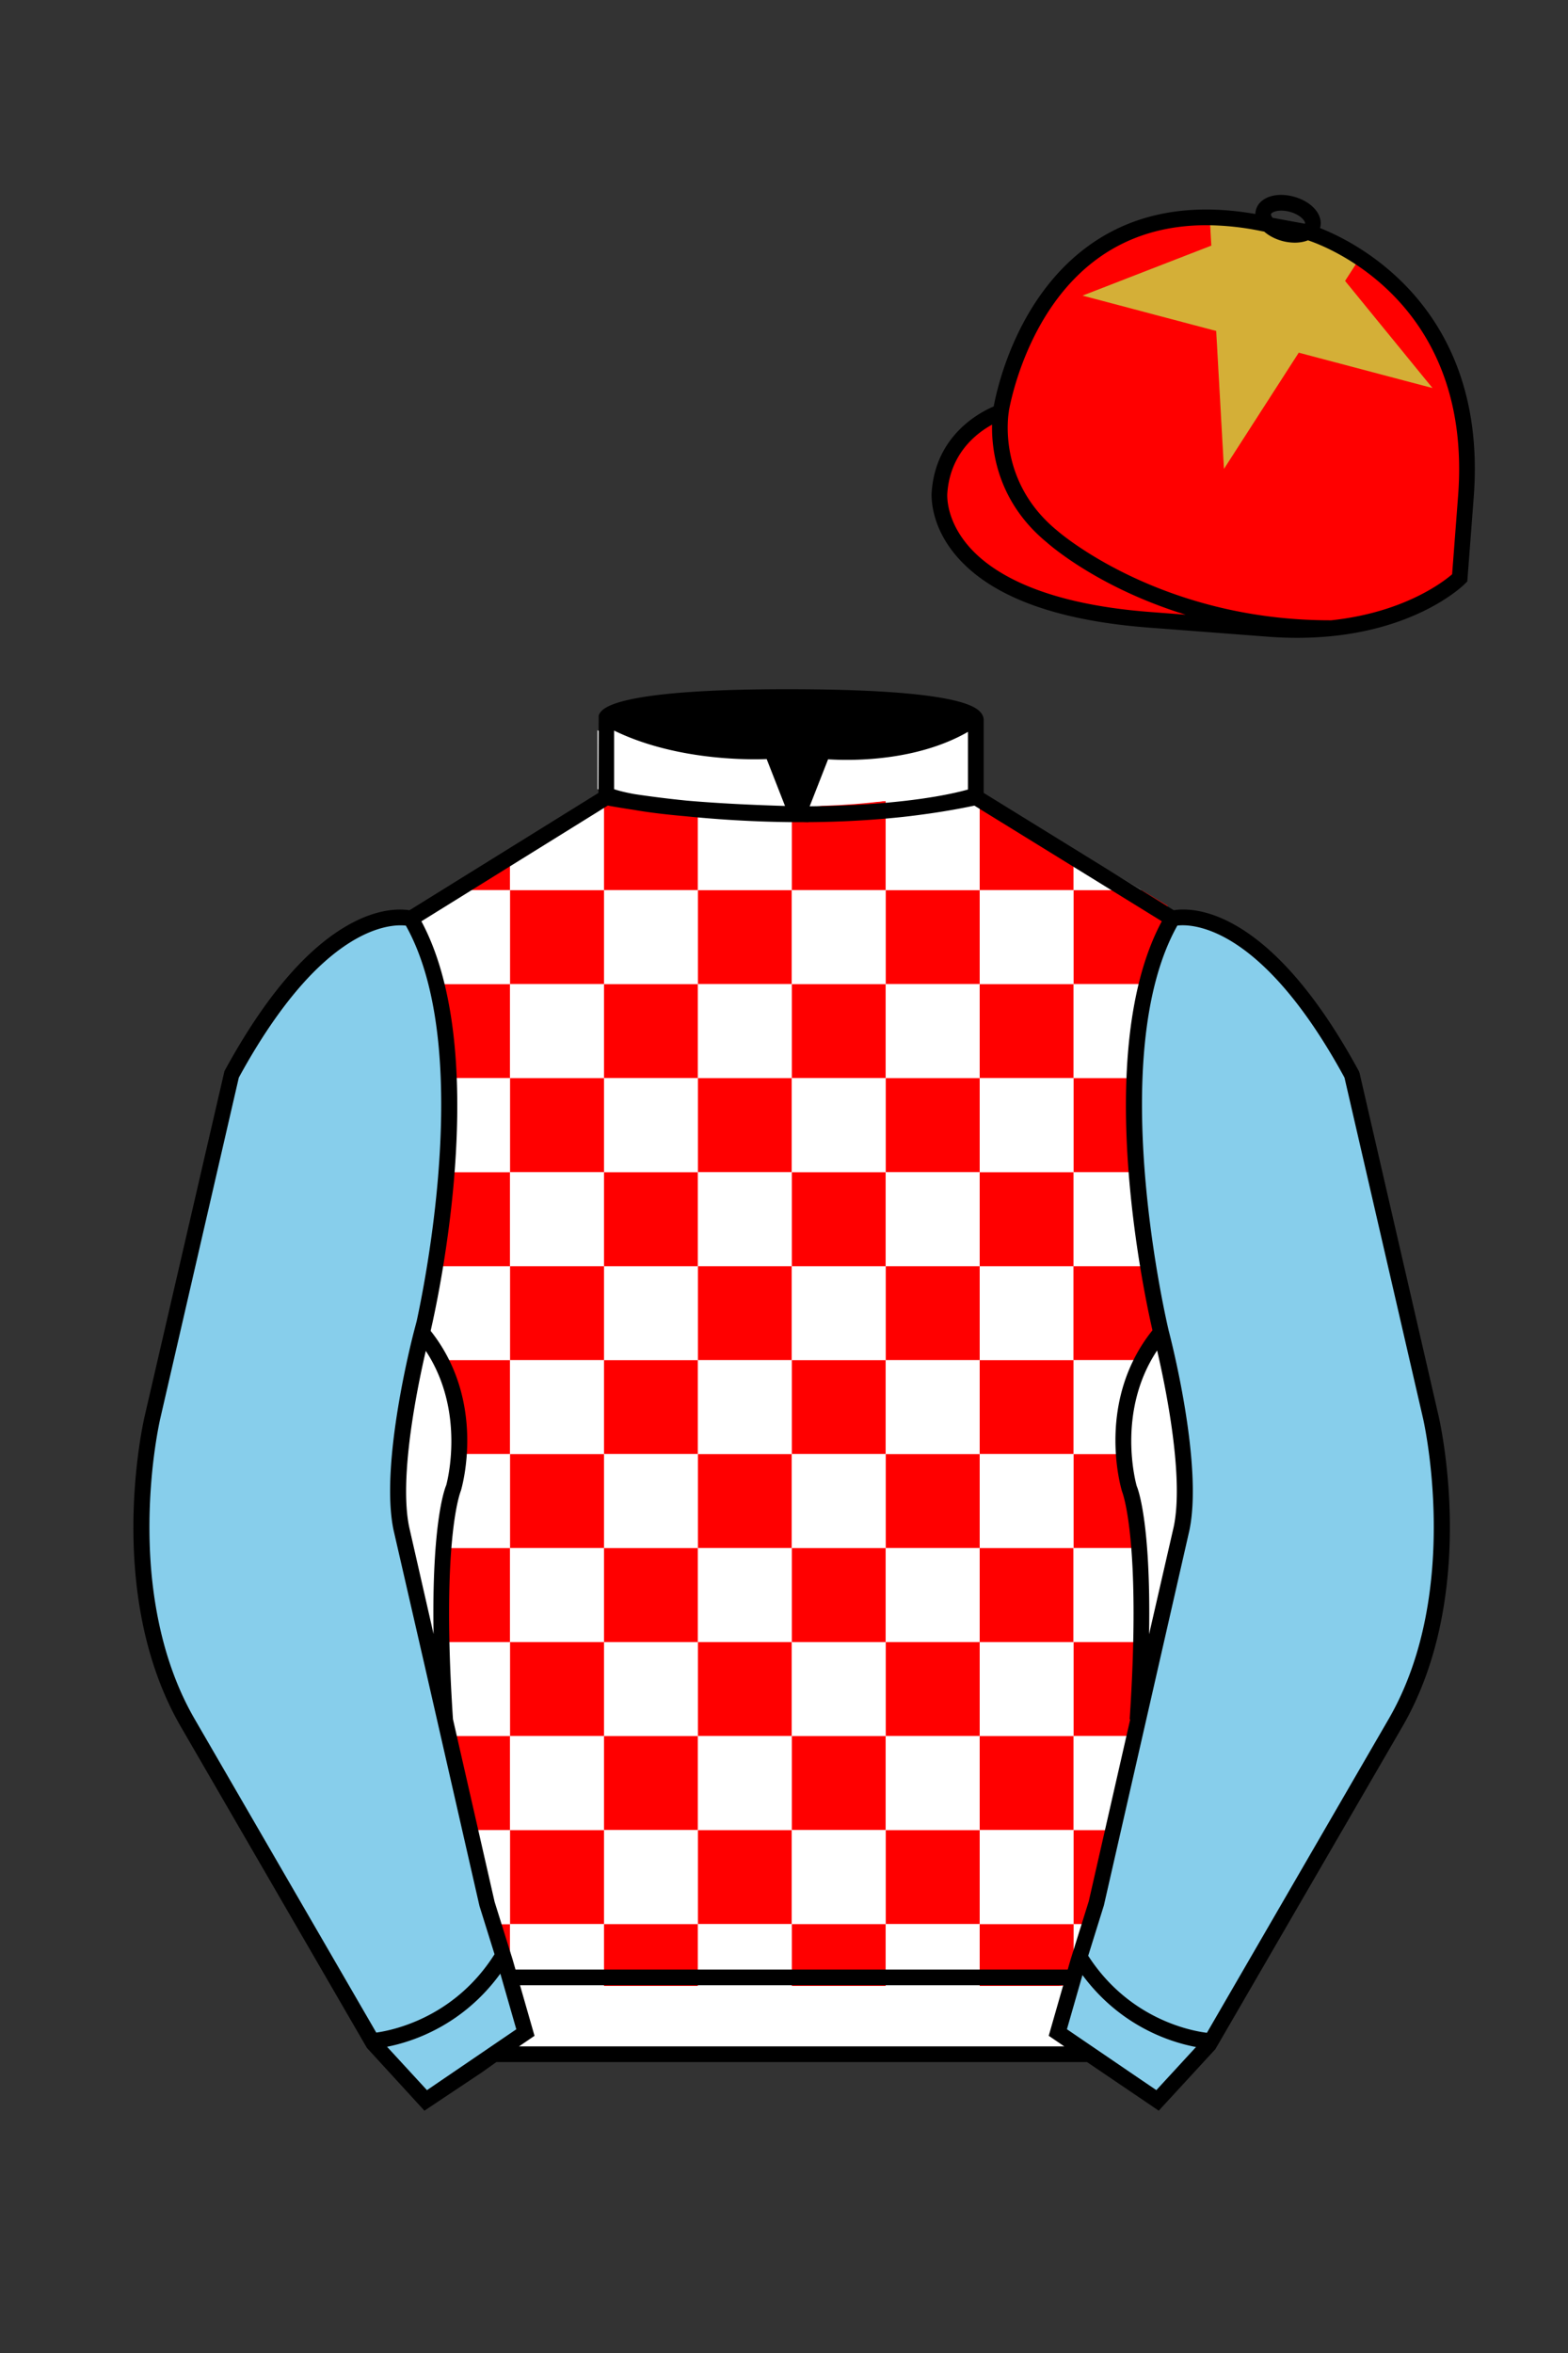 
<svg xmlns="http://www.w3.org/2000/svg" viewBox="0 0 100 150">

	<rect x="0" y="0" width="100" height="150" fill="#333333" stroke="none"/>

	<path d="M74.752 58.99s5.164-1.613 11.451 9.961l5.025 21.795s2.623 11.087-2.232 19.497l-11.869 20.482-3.318 3.605-4.346-2.944H31.484l-1.03.731-3.317 2.213-1.658-1.802-1.659-1.803-5.936-10.241-5.936-10.241c-2.427-4.205-2.985-9.08-2.936-12.902.049-3.823.705-6.595.705-6.595l2.512-10.897 2.512-10.898c3.144-5.787 6.007-8.277 8.084-9.321 2.077-1.043 3.368-.64 3.368-.64l6.228-3.865 6.229-3.865v-5.08s.087-.328 1.571-.655c1.483-.328 4.364-.655 9.95-.655 6.222 0 9.232.368 10.689.737 1.455.369 1.357.737 1.357.737v4.916l12.535 7.73z" fill="#FFFFFF"></path>


  <defs>
    <style>
      .cls-1 {
        fill: #fff;
      }
    </style>
  </defs>
  <polygon points="32.53 54.11 32.53 56.75 28.27 56.75 32.53 54.11" fill="#FF0000"></polygon>
  <polygon points="38.52 50.76 38.52 56.75 32.53 56.75 32.53 54.11 37.94 50.76 38.52 50.76" fill="#FFFFFF"></polygon>
  <path d="M32.53,56.75v5.99h-5.37c-.17-.68-.38-1.35-.63-1.97v-2.94l1.03-.64.05-.03.66-.41h4.26Z" fill="#FFFFFF"></path>
  <rect x="32.53" y="56.75" width="5.99" height="5.99" fill="#FF0000"></rect>
  <path d="M32.53,62.74v5.99h-4.57c-.02-.8-.08-1.6-.16-2.38-.01-.12-.03-.23-.05-.35-.13-1.12-.32-2.22-.59-3.26h5.37Z" fill="#FF0000"></path>
  <rect x="32.53" y="62.74" width="5.99" height="5.99" fill="#FFFFFF"></rect>
  <path d="M32.53,68.73v6h-4.71c.15-1.92.23-3.97.14-6h4.57Z" fill="#FFFFFF"></path>
  <rect x="32.53" y="68.73" width="5.99" height="5.99" fill="#FF0000"></rect>
  <path d="M32.53,74.73v5.99h-5.45c.25-1.53.52-3.38.69-5.4.01-.12.02-.24.03-.37.01-.07.01-.14.02-.22h4.71Z" fill="#FF0000"></path>
  <rect x="32.53" y="74.73" width="5.99" height="5.99" fill="#FFFFFF"></rect>
  <path d="M27.08,80.72c-.08.49-.16.94-.23,1.35,0,.01,0,.02,0,.03l-.15.77c-.01.08-.03.15-.04.23-.04.22-.08.42-.12.59v1.24c.34.48.63.99.88,1.53.05.09.1.17.15.25h4.97v-5.99h-5.45Z" fill="#FFFFFF"></path>
  <rect x="32.53" y="80.72" width="5.99" height="5.99" fill="#FF0000"></rect>
  <path d="M32.53,86.71v5.99h-3.72c.04-.81.03-1.82-.17-2.91,0,0,0-.01-.01-.01-.18-.99-.5-2.04-1.07-3.07h4.97Z" fill="#FF0000"></path>
  <rect x="32.53" y="86.71" width="5.99" height="5.99" fill="#FFFFFF"></rect>
  <path d="M32.53,92.7v5.99h-4.68c.23-2.93.65-3.92.65-3.99,0,0,.23-.79.31-2h3.72Z" fill="#FFFFFF"></path>
  <rect x="32.53" y="92.7" width="5.99" height="5.99" fill="#FF0000"></rect>
  <path d="M27.85,98.69c-.08.92-.13,2.03-.15,3.36v.2c-.01.2-.01.4-.01.61,0,.43,0,.87.01,1.34l-.08-.33c-.02.27-.04.54-.07.81h4.98v-5.99h-4.68Z" fill="#FF0000"></path>
  <rect x="32.53" y="98.69" width="5.99" height="5.99" fill="#FFFFFF"></rect>
  <path d="M27.55,104.68c-.09.65-.24,1.3-.45,1.94l.59,2.57.34,1.48h4.5v-5.99h-4.98Z" fill="#FFFFFF"></path>
  <rect x="32.53" y="104.68" width="5.99" height="5.99" fill="#FF0000"></rect>
  <polygon points="32.53 110.67 32.53 116.67 29.41 116.67 28.53 112.83 28.31 111.86 28.04 110.71 28.03 110.67 32.53 110.67" fill="#FF0000"></polygon>
  <rect x="32.53" y="110.67" width="5.99" height="5.99" fill="#FFFFFF"></rect>
  <polygon points="32.53 116.67 32.53 122.66 30.91 122.66 30.5 121.4 29.72 118.03 29.69 117.89 29.41 116.67 32.53 116.67" fill="#FFFFFF"></polygon>
  <rect x="32.53" y="116.67" width="5.99" height="5.99" fill="#FF0000"></rect>
  <path d="M30.91,122.66l.63,1.93h0s0,.02,0,.02c.14.41.26.83.35,1.27,0,0,.01-.02.02-.03l.22.77s.05,0,.08,0c.11,0,.21.01.32.01v-3.96h-1.62Z" fill="#FF0000"></path>
  <path d="M33.04,126.64v-.04s5.48,0,5.48,0v-3.94h-5.99v3.96c.17,0,.34.01.51.02Z" fill="#FFFFFF"></path>
  <path d="M44.51,51.05v5.7h-5.99v-5.99h3.31c.78.1,1.68.2,2.68.29Z" fill="#FF0000"></path>
  <path d="M49.98,51.36h0c-2.01-.03-3.87-.16-5.47-.31v5.7h5.99v-5.35c-.17-.01-.35-.03-.52-.05Z" fill="#FFFFFF"></path>
  <rect x="38.52" y="56.75" width="5.99" height="5.99" fill="#FFFFFF"></rect>
  <rect x="44.51" y="56.75" width="5.99" height="5.99" fill="#FF0000"></rect>
  <rect x="38.52" y="62.74" width="5.99" height="5.99" fill="#FF0000"></rect>
  <rect x="44.51" y="62.74" width="5.99" height="5.99" fill="#FFFFFF"></rect>
  <rect x="38.52" y="68.73" width="5.99" height="5.99" fill="#FFFFFF"></rect>
  <rect x="44.51" y="68.73" width="5.99" height="5.99" fill="#FF0000"></rect>
  <rect x="38.52" y="74.73" width="5.99" height="5.99" fill="#FF0000"></rect>
  <rect x="44.51" y="74.73" width="5.99" height="5.99" fill="#FFFFFF"></rect>
  <rect x="38.52" y="80.72" width="5.99" height="5.99" fill="#FFFFFF"></rect>
  <rect x="44.51" y="80.72" width="5.99" height="5.99" fill="#FF0000"></rect>
  <rect x="38.52" y="86.71" width="5.99" height="5.99" fill="#FF0000"></rect>
  <rect x="44.51" y="86.71" width="5.99" height="5.99" fill="#FFFFFF"></rect>
  <rect x="38.52" y="92.7" width="5.99" height="5.99" fill="#FFFFFF"></rect>
  <rect x="44.51" y="92.7" width="5.99" height="5.99" fill="#FF0000"></rect>
  <rect x="38.52" y="98.69" width="5.99" height="5.99" fill="#FF0000"></rect>
  <rect x="44.51" y="98.69" width="5.99" height="5.99" fill="#FFFFFF"></rect>
  <rect x="38.52" y="104.68" width="5.99" height="5.99" fill="#FFFFFF"></rect>
  <rect x="44.51" y="104.68" width="5.99" height="5.99" fill="#FF0000"></rect>
  <rect x="38.52" y="110.67" width="5.99" height="5.99" fill="#FF0000"></rect>
  <rect x="44.51" y="110.67" width="5.99" height="5.99" fill="#FFFFFF"></rect>
  <rect x="38.52" y="116.67" width="5.99" height="5.99" fill="#FFFFFF"></rect>
  <rect x="44.51" y="116.67" width="5.99" height="5.99" fill="#FF0000"></rect>
  <rect x="38.52" y="122.66" width="5.99" height="3.94" fill="#FF0000"></rect>
  <rect x="44.51" y="122.66" width="5.99" height="3.94" fill="#FFFFFF"></rect>
  <path d="M51.4,51.44c-.3,0-.6-.02-.9-.04v5.35h5.99v-5.69c-1.02.09-2.19.17-3.51.21-.52.1-1.04.17-1.58.17Z" fill="#FF0000"></path>
  <path d="M62.48,50.76v5.99h-5.99v-5.69c.99-.09,1.85-.19,2.57-.3h3.42Z" fill="#FFFFFF"></path>
  <rect x="50.5" y="56.75" width="5.99" height="5.99" fill="#FFFFFF"></rect>
  <rect x="56.49" y="56.75" width="5.99" height="5.99" fill="#FF0000"></rect>
  <rect x="50.5" y="62.74" width="5.99" height="5.99" fill="#FF0000"></rect>
  <rect x="56.49" y="62.74" width="5.99" height="5.99" fill="#FFFFFF"></rect>
  <rect x="50.5" y="68.73" width="5.99" height="5.99" fill="#FFFFFF"></rect>
  <rect x="56.49" y="68.73" width="5.99" height="5.99" fill="#FF0000"></rect>
  <rect x="50.5" y="74.73" width="5.99" height="5.99" fill="#FF0000"></rect>
  <rect x="56.49" y="74.73" width="5.99" height="5.99" fill="#FFFFFF"></rect>
  <rect x="50.5" y="80.72" width="5.99" height="5.99" fill="#FFFFFF"></rect>
  <rect x="56.49" y="80.72" width="5.99" height="5.99" fill="#FF0000"></rect>
  <rect x="50.5" y="86.71" width="5.99" height="5.99" fill="#FF0000"></rect>
  <rect x="56.49" y="86.71" width="5.99" height="5.99" fill="#FFFFFF"></rect>
  <rect x="50.5" y="92.7" width="5.99" height="5.99" fill="#FFFFFF"></rect>
  <rect x="56.49" y="92.7" width="5.99" height="5.99" fill="#FF0000"></rect>
  <rect x="50.5" y="98.69" width="5.99" height="5.99" fill="#FF0000"></rect>
  <rect x="56.49" y="98.69" width="5.99" height="5.99" fill="#FFFFFF"></rect>
  <rect x="50.5" y="104.68" width="5.99" height="5.99" fill="#FFFFFF"></rect>
  <rect x="56.49" y="104.68" width="5.99" height="5.99" fill="#FF0000"></rect>
  <rect x="50.5" y="110.67" width="5.99" height="5.99" fill="#FF0000"></rect>
  <rect x="56.49" y="110.67" width="5.99" height="5.99" fill="#FFFFFF"></rect>
  <rect x="50.5" y="116.67" width="5.99" height="5.99" fill="#FFFFFF"></rect>
  <rect x="56.49" y="116.67" width="5.99" height="5.99" fill="#FF0000"></rect>
  <rect x="50.5" y="122.66" width="5.99" height="3.94" fill="#FF0000"></rect>
  <rect x="56.49" y="122.66" width="5.99" height="3.94" fill="#FFFFFF"></rect>
  <polygon points="68.47 54.15 68.47 56.75 62.48 56.75 62.48 50.76 62.8 50.76 68.47 54.15" fill="#FF0000"></polygon>
  <polygon points="72.81 56.75 68.47 56.75 68.47 54.15 72.81 56.75" fill="#FFFFFF"></polygon>
  <rect x="62.48" y="56.75" width="5.99" height="5.99" fill="#FFFFFF"></rect>
  <path d="M74.47,57.74v2.55c-.34.77-.62,1.59-.85,2.45h-5.15v-5.99h4.34l.12.07.47.28,1.07.64Z" fill="#FF0000"></path>
  <rect x="62.48" y="62.74" width="5.99" height="5.99" fill="#FF0000"></rect>
  <path d="M73.62,62.74c-.06.23-.12.46-.17.69-.17.73-.3,1.49-.4,2.27-.04.26-.07.53-.1.8-.06.55-.11,1.11-.14,1.68-.01.18-.02.37-.02.55h-4.32v-5.99h5.15Z" fill="#FFFFFF"></path>
  <rect x="62.48" y="68.73" width="5.99" height="5.99" fill="#FFFFFF"></rect>
  <path d="M72.9,74.68v.05h-4.43v-6h4.32c-.1,2-.04,4.04.11,5.95Z" fill="#FF0000"></path>
  <rect x="62.48" y="74.73" width="5.99" height="5.99" fill="#FF0000"></rect>
  <path d="M73.6,80.72h-5.13v-5.99h4.43s0,.08,0,.11c.16,2.19.43,4.22.69,5.88Z" fill="#FFFFFF"></path>
  <rect x="62.48" y="80.72" width="5.99" height="5.99" fill="#FFFFFF"></rect>
  <path d="M73.8,86.1s0,.04.01.06c.19-.38.4-.75.63-1.11-.02-.07-.04-.13-.05-.15l-.08-.36-.12-.54h-.01c-.08-.4-.19-.94-.31-1.58-.09-.51-.19-1.08-.28-1.7h-5.13v5.99h4.95c.12-.2.24-.41.38-.61Z" fill="#FF0000"></path>
  <rect x="62.48" y="86.71" width="5.99" height="5.99" fill="#FF0000"></rect>
  <path d="M73.42,86.71c-.55.96-.88,1.95-1.06,2.88h-.01c-.23,1.16-.25,2.24-.19,3.11h-3.69v-5.99h4.95Z" fill="#FFFFFF"></path>
  <rect x="62.48" y="92.7" width="5.99" height="5.99" fill="#FFFFFF"></rect>
  <path d="M73.16,98.69h-4.69v-5.99h3.69c.09,1.23.34,2.06.34,2.1,0,.07.42,1.01.66,3.89Z" fill="#FF0000"></path>
  <rect x="62.48" y="98.69" width="5.99" height="5.99" fill="#FF0000"></rect>
  <path d="M73.3,104.05c0-.41,0-.81,0-1.19-.01-1.71-.07-3.08-.15-4.17h-4.69v5.99h4.76c.02-.21.04-.42.07-.63Z" fill="#FFFFFF"></path>
  <rect x="62.48" y="104.68" width="5.99" height="5.99" fill="#FFFFFF"></rect>
  <path d="M73.21,106.34c-.04-.55-.03-1.1.02-1.66h-4.76v5.99h4.25l.2-.88h.08s.44-1.98.44-1.98c-.1-.48-.19-.96-.23-1.47Z" fill="#FF0000"></path>
  <rect x="62.48" y="110.67" width="5.99" height="5.99" fill="#FF0000"></rect>
  <polygon points="72.72 110.67 72.61 111.14 72.61 111.16 71.34 116.67 68.47 116.67 68.47 110.67 72.72 110.67" fill="#FFFFFF"></polygon>
  <rect x="62.48" y="116.67" width="5.99" height="5.99" fill="#FFFFFF"></rect>
  <polygon points="71.34 116.67 70.92 118.47 70.2 121.6 69.86 122.66 68.47 122.66 68.47 116.67 71.34 116.67" fill="#FF0000"></polygon>
  <path d="M67.96,126.57c.17,0,.34.01.51.02v-3.93h-5.99v3.94h5.03c.15,0,.3-.03.46-.03Z" fill="#FF0000"></path>
  <path d="M68.68,126.6l.21-.86s.04.05.06.08c.09-.44.21-.88.36-1.3,0,0,0,0,0-.01l-.05.03.61-1.87h-1.39v3.93c.07,0,.14,0,.21,0Z" fill="#FFFFFF"></path>


	<path fill="#FF0000" d="M83.483 14.819s11.045 3.167 10.006 16.831l-.299 3.929-.098 1.266s-3.854 3.878-12.191 3.244l-7.594-.578c-14.146-1.076-13.389-8.132-13.389-8.132.299-3.929 3.901-5.104 3.901-5.104s2.192-14.981 16.72-12.033l.391.107 2.553.47z"></path>


	<path fill="#D4AF37" d="M86.677 16.521l-.148.231-.15.231-.15.232-.148.231-.15.231-.148.231.174.214.176.214.172.213.176.214.174.213.174.214.174.213.174.214.174.213.174.213.174.214.174.213.174.213.174.214.174.213.176.213.172.213.176.213.172.213.176.214.174.213.174.214.174.214.174.213.174.214.174.213.174.213.174.213.174.214.176.213.174.213.174.213-.268-.071-.266-.069-.266-.071-.266-.07-.268-.07-.266-.071-.268-.07-.266-.071-.266-.07-.266-.07-.268-.071-.266-.07-.266-.071-.268-.07-.266-.071-.266-.071-.266-.07-.267-.071-.266-.07-.266-.071-.268-.071-.266-.07-.266-.07-.268-.071-.266-.069-.266-.071-.268-.07-.266-.071-.266-.07-.268-.071-.266-.071-.266-.07-.148.231-.15.231-.15.231-.148.231-.15.232-.148.231-.148.232-.15.232-.148.23-.15.232-.15.231-.148.231-.148.232-.15.231-.148.231-.15.231-.152.238-.148.231-.15.232-.15.232-.148.231-.148.232-.15.232-.15.231-.149.232-.148.231-.149.231-.148.232-.15.232-.148.231-.15.232-.148.231-.016-.275-.016-.275-.016-.274-.014-.276-.016-.275-.016-.274-.016-.276-.014-.274-.016-.275-.016-.275-.016-.274-.016-.275-.014-.275-.016-.275-.016-.275-.014-.275-.016-.274-.016-.276-.016-.274-.014-.275-.016-.275-.016-.275-.016-.274-.014-.275-.016-.275-.016-.275-.016-.275-.014-.275-.016-.275-.016-.275-.016-.274-.014-.275-.268-.07-.266-.07-.266-.07-.266-.071-.268-.07-.266-.07-.266-.071-.267-.07-.266-.071-.267-.071-.267-.07-.266-.07-.266-.07-.267-.071-.266-.07-.266-.071-.267-.071-.265-.07-.266-.071-.267-.07-.265-.071-.266-.071-.267-.07-.266-.07-.267-.07-.267-.071-.266-.07-.266-.071-.267-.07-.266-.071-.265-.07-.267-.071.257-.1.256-.099.257-.1.256-.099.256-.099.257-.099.256-.1.256-.099.258-.1.256-.1.256-.1.257-.099.256-.1.258-.1.256-.099.257-.1.256-.099.257-.099.257-.1.256-.1.257-.099.257-.1.256-.1.258-.099.256-.1.256-.1.258-.099.256-.099.258-.1.256-.099.258-.1.256-.099-.016-.275-.016-.275-.016-.275-.014-.274-.016-.276-.014-.274s1.213-.202 3.552.356c0 0 1.627 1.116 2.775.435.017-.005 2.058.76 3.193 1.72z"></path>


	<path fill="#87CEEB" d="M27.109 134.103l2.913-1.944 1.434-.999 2.014-1.385-1.298-4.521-1.154-3.698-5.45-23.896c-.876-4.191 1.314-12.492 1.314-12.492s4.328-17.817-.715-26.405c0 0-5.164-1.613-11.452 9.961L9.69 90.519s-2.623 11.088 2.231 19.498l11.871 20.482 3.317 3.604"></path>


	<path fill="#87CEEB" d="M73.785 134.1l-2.912-1.944-1.434-1-2.014-1.384 1.297-4.521 1.154-3.698 5.451-23.896c.875-4.191-1.314-12.493-1.314-12.493s-4.328-17.816.715-26.404c0 0 5.164-1.613 11.451 9.961l5.025 21.795s2.623 11.087-2.232 19.497l-11.869 20.482-3.318 3.605"></path>


	<path fill="#FFFFFF" d="M47.835 48.387l1.188 2.979s-8-.104-10.917-1.063v-3.75c0 .001 3.843 2.084 9.729 1.834zm3.948 0l-1.219 3c5.563.094 10.125-1.063 10.125-1.063v-3.688c-3.656 2.033-8.906 1.751-8.906 1.751z"></path>


	<path fill="#fff" d="M25.587 97.434c-.875-4.191 1.313-12.492 1.313-12.492 3.678 4.398 2.014 9.944 2.014 9.944s-1.313 2.917-.525 14.753l-2.802-12.205z"></path>
	<path fill="#fff" d="M75.345 97.434c.877-4.191-1.313-12.492-1.313-12.492-3.678 4.398-2.014 9.944-2.014 9.944s1.313 2.917.525 14.753l2.802-12.205z"></path>
	<path d="M84.819 40.543c-11.27 0-17.779-5.718-18.052-5.961-4.297-3.521-3.444-8.346-3.406-8.55l.982.184c-.033.181-.769 4.457 3.075 7.606.08.071 6.532 5.721 17.403 5.721h.09l.002 1h-.094z
	M82.73 40.661c-.596 0-1.218-.023-1.867-.072l-7.593-.579c-6.005-.457-10.158-2.021-12.344-4.647-1.696-2.038-1.513-3.956-1.504-4.037.271-3.571 3.034-5.027 3.952-5.415.256-1.371 1.571-7.096 6.191-10.343 2.977-2.091 6.7-2.705 11.074-1.816l.423.115 2.559.471c.114.033 11.425 3.44 10.367 17.35l-.411 5.379-.13.13c-.151.154-3.53 3.464-10.717 3.464zm-5.795-26.304c-2.591 0-4.87.677-6.794 2.03-4.813 3.383-5.817 9.896-5.826 9.961l-.045.305-.294.098c-.134.044-3.289 1.132-3.558 4.667-.008.078-.137 1.629 1.303 3.337 1.386 1.645 4.527 3.718 11.625 4.258l7.594.578c7.166.546 10.944-2.356 11.67-2.982l.381-4.997c.977-12.83-9.1-16.144-9.624-16.307l-2.958-.58a17.567 17.567 0 0 0-3.474-.368z
	M82.73 40.661c-.596 0-1.218-.023-1.867-.072l-7.593-.579c-6.005-.457-10.158-2.021-12.344-4.647-1.696-2.038-1.513-3.956-1.504-4.037.271-3.571 3.034-5.027 3.952-5.415.256-1.371 1.571-7.096 6.191-10.343 2.977-2.091 6.7-2.705 11.074-1.816l.423.115 2.559.471c.114.033 11.425 3.44 10.367 17.35l-.411 5.379-.13.13c-.151.154-3.53 3.464-10.717 3.464zm-5.795-26.304c-2.591 0-4.87.677-6.794 2.03-4.813 3.383-5.817 9.896-5.826 9.961l-.045.305-.294.098c-.134.044-3.289 1.132-3.558 4.667-.008.078-.137 1.629 1.303 3.337 1.386 1.645 4.527 3.718 11.625 4.258l7.594.578c7.166.546 10.944-2.356 11.67-2.982l.381-4.997c.977-12.83-9.1-16.144-9.624-16.307l-2.958-.58a17.567 17.567 0 0 0-3.474-.368z
	M82.574 15.469a3.11 3.11 0 0 1-.82-.114c-.686-.19-1.256-.589-1.524-1.066-.169-.299-.215-.613-.132-.908.223-.802 1.273-1.161 2.436-.838.685.189 1.255.587 1.524 1.065.169.299.215.614.132.91-.082.295-.282.54-.58.709-.285.16-.646.242-1.036.242zm-.858-2.042c-.389 0-.63.131-.655.223-.009.033.005.087.039.147.104.185.409.452.922.594.513.143.91.07 1.095-.035.061-.035.101-.074.109-.107l.001-.002c.01-.033-.005-.088-.04-.149-.104-.185-.408-.451-.92-.593a2.105 2.105 0 0 0-.551-.078z
	M73.901 134.551l-7.018-4.773 1.396-4.866 1.157-3.71 5.441-23.858c.839-4.021-1.289-12.173-1.311-12.254-.181-.745-4.32-18.123.767-26.785l.099-.167.184-.057c.229-.071 5.632-1.596 12.04 10.199l.048.126 5.025 21.795c.108.458 2.611 11.375-2.287 19.859L77.51 130.632l-3.609 3.919zm-5.857-5.19l5.701 3.883 2.991-3.249 11.842-20.436c4.696-8.134 2.204-19.022 2.179-19.131l-5.011-21.731c-5.364-9.843-9.742-9.825-10.658-9.696-4.709 8.387-.593 25.667-.55 25.842.088.334 2.206 8.455 1.317 12.714l-5.453 23.905-1.164 3.736-1.194 4.163zM27.069 134.554l-3.671-4.006-11.871-20.482c-4.897-8.485-2.394-19.403-2.284-19.864l5.071-21.919c6.411-11.799 11.813-10.27 12.04-10.199l.185.057.098.167c5.087 8.663.948 26.041.77 26.776-.024.091-2.152 8.245-1.31 12.271l5.448 23.888 1.144 3.661 1.4 4.877-7.02 4.773zm-2.834-4.555l2.99 3.248 5.702-3.883-1.198-4.175-1.151-3.688-5.46-23.934c-.893-4.267 1.227-12.388 1.317-12.731.04-.165 4.155-17.44-.551-25.829-.909-.107-5.339-.069-10.661 9.692l-5.008 21.729c-.026.111-2.519 11.001 2.176 19.136l11.844 20.435z
	M23.777 130.604l-.057-.998c.049-.003 4.939-.348 7.894-5.146l.852.523c-3.237 5.258-8.468 5.609-8.689 5.621z
	M27.903 109.751l-2.805-12.215c-.89-4.259 1.229-12.379 1.319-12.723l.247-.935.621.742c3.807 4.551 2.18 10.171 2.109 10.408-.034.087-1.268 3.124-.505 14.576l-.986.147zm-1.827-12.425l1.575 6.859c-.126-7.325.762-9.403.808-9.505-.004 0 1.317-4.618-1.323-8.591-.54 2.327-1.721 8.062-1.06 11.237zM51.09 52.412c-6.99 0-12.442-1.079-12.523-1.095l.198-.98c.12.025 12.197 2.409 23.363.001l.211.978c-3.813.822-7.727 1.096-11.249 1.096z
	M51.547 52.42l-.754-.02c-10.628-.278-12.238-1.21-12.453-1.394l.65-.76-.325.38.288-.408c.059.036 1.529.871 11.112 1.161l-1.17-2.989c-1.409.054-6.492.059-10.477-2.209l.494-.869c4.315 2.455 10.223 2.065 10.282 2.063l.367-.026 1.986 5.071z
	M50.904 52.404h-.733l1.983-5.065.379.041c.058.007 5.735.577 9.436-2.061l.58.814c-3.475 2.477-8.334 2.363-9.738 2.272L51.638 51.4c7.338-.069 10.418-1.167 10.449-1.178l.344.939c-.139.051-3.485 1.243-11.527 1.243z
	M73.031 109.751l-.986-.146c.762-11.452-.472-14.489-.484-14.519-.092-.295-1.719-5.915 2.088-10.466l.621-.742.246.935c.091.344 2.209 8.465 1.318 12.723l-.002.01-2.801 12.205zm.766-23.661c-2.652 3.985-1.314 8.603-1.3 8.652.027.051.912 2.12.786 9.44l1.573-6.856c.663-3.176-.518-8.911-1.059-11.236zM32.544 125.555h35.971v1H32.544zM77.101 130.604c-.222-.012-5.455-.362-8.689-5.621l.852-.523c2.964 4.818 7.844 5.144 7.893 5.146l-.056.998zM50.949 44.453c9.949 0 11.197 1.295 11.197 1.295-3.447 2.682-9.653 2.065-9.653 2.065l-1.61 3.884-1.652-3.822c-8.023 0-10.431-2.188-10.431-2.188s1.083-1.234 12.149-1.234z
	M73.899 134.553l-4.575-3.1H31.658l-.9.639-3.685 2.459-3.671-4.007-11.871-20.482c-2.565-4.445-3.049-9.609-3.003-13.16.049-3.834.691-6.588.719-6.703l5.071-21.919c2.657-4.891 5.449-8.097 8.299-9.529 1.731-.87 2.992-.805 3.498-.724l12.051-7.479.017-4.93c.111-.418.748-.75 1.947-1.015 2.004-.442 5.388-.667 10.058-.667 5.202 0 8.839.253 10.812.752.907.23 1.427.502 1.636.857a.696.696 0 0 1 .099.391v4.611l12.125 7.479c1.135-.186 6.067-.296 11.799 10.253l.048.126L91.732 90.2c.108.458 2.611 11.375-2.287 19.859L77.51 130.632l-3.611 3.921zm-49.659-4.558l2.99 3.249 4.109-2.791h38.292l4.116 2.789 2.989-3.247 11.842-20.436c4.701-8.143 2.204-19.022 2.179-19.131l-5.011-21.732c-5.95-10.916-10.79-9.678-10.836-9.661l-.212.061-.194-.114-12.771-7.877v-5.079c-.095-.068-.353-.209-.98-.369-1.301-.329-4.189-.722-10.566-.722-5.727 0-8.513.35-9.842.644-.712.157-1.041.303-1.179.382v5.143l-12.887 7.998-.218-.068c-.006-.002-1.155-.315-2.994.609-1.825.917-4.664 3.233-7.837 9.053l-5.008 21.729c-.007.03-.645 2.771-.692 6.489-.044 3.425.417 8.398 2.869 12.646l11.841 20.435zm14.835-83.971z
	" fill="#000000"></path>

</svg>
